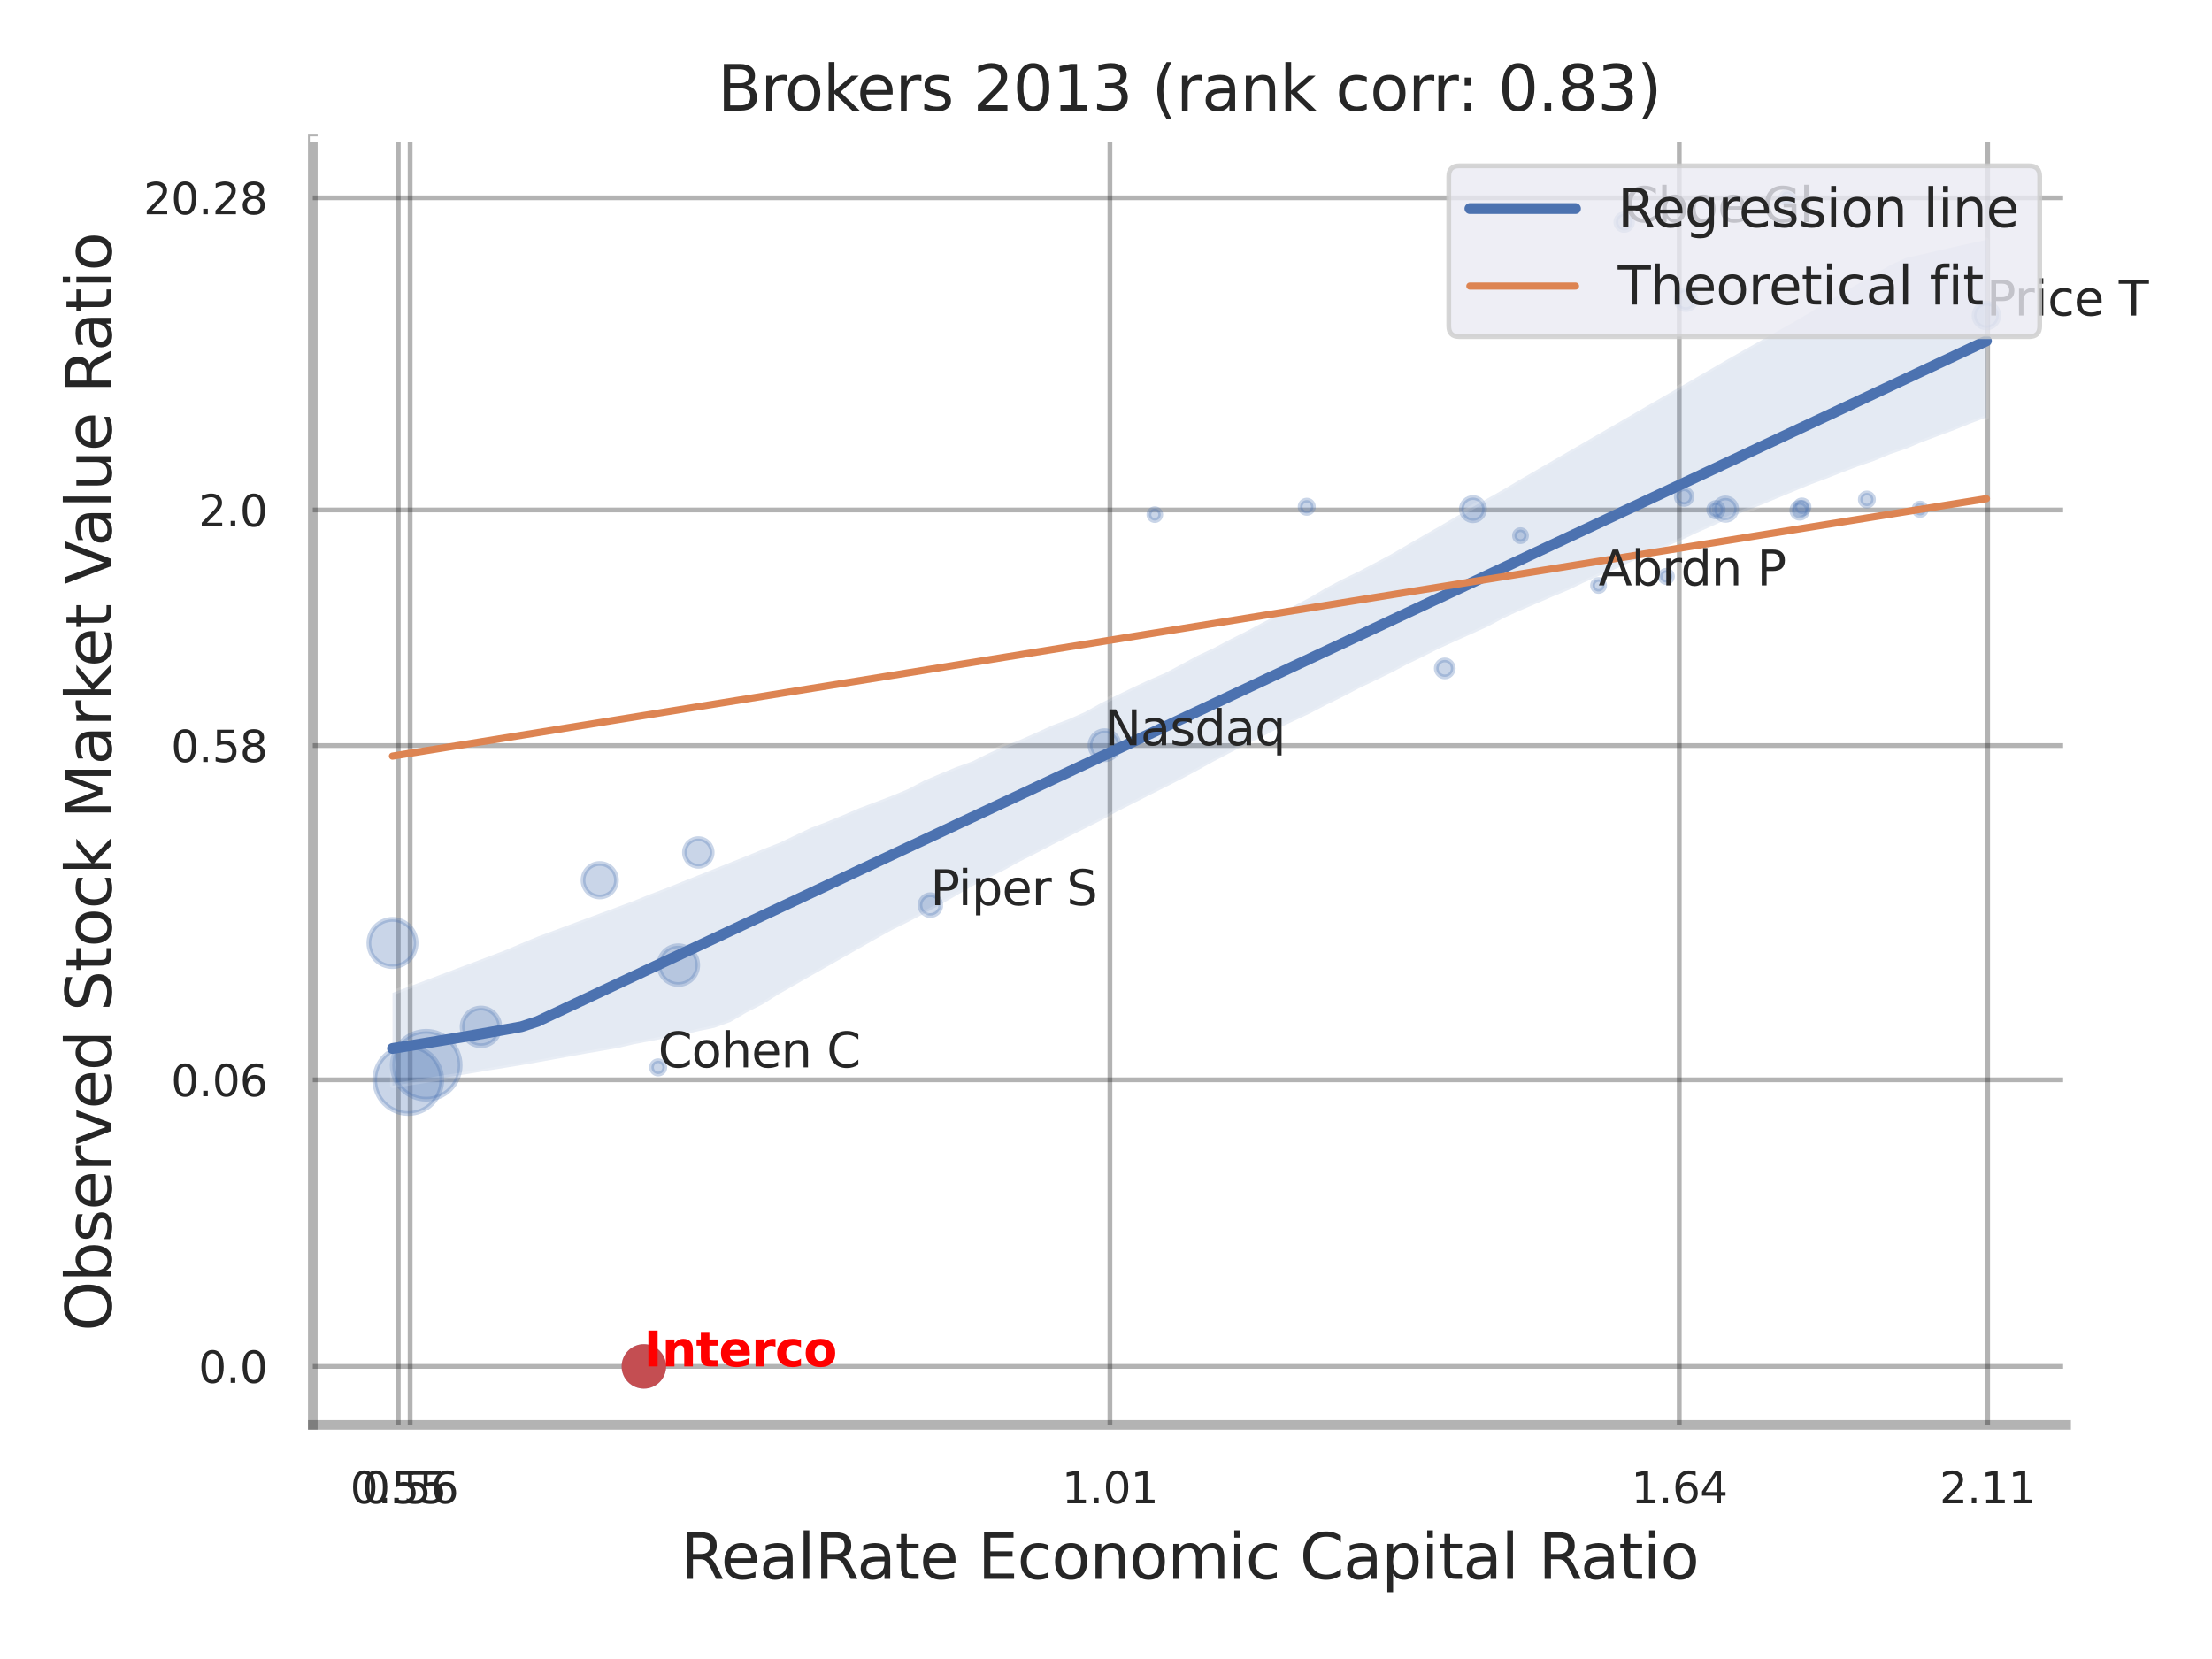 <?xml version="1.0" encoding="utf-8" standalone="no"?>
<!DOCTYPE svg PUBLIC "-//W3C//DTD SVG 1.1//EN"
  "http://www.w3.org/Graphics/SVG/1.1/DTD/svg11.dtd">
<svg xmlns:xlink="http://www.w3.org/1999/xlink" width="460.8pt" height="345.6pt" viewBox="0 0 460.8 345.6" xmlns="http://www.w3.org/2000/svg" version="1.1">
 <defs>
  <style type="text/css">*{stroke-linejoin: round; stroke-linecap: butt}</style>
 </defs>
 <g id="figure_1">
  <g id="patch_1">
   <path d="M 0 345.6 
L 460.8 345.6 
L 460.8 0 
L 0 0 
z
" style="fill: #ffffff"/>
  </g>
  <g id="axes_1">
   <g id="patch_2">
    <path d="M 65.16 296.82 
L 430.413 296.82 
L 430.413 29.04 
L 65.16 29.04 
z
" style="fill: #ffffff"/>
   </g>
   <g id="matplotlib.axis_1">
    <g id="xtick_1">
     <g id="line2d_1">
      <path d="M 82.966 296.82 
L 82.966 29.04 
" clip-path="url(#p752452b9ce)" style="fill: none; stroke: #000000; stroke-opacity: 0.3; stroke-linecap: round"/>
     </g>
     <g id="text_1">
      <!-- 0.55 -->
      <g style="fill: #262626" transform="translate(72.946 313.159) scale(0.09 -0.09)">
       <defs>
        <path id="DejaVuSans-30" d="M 2034 4250 
Q 1547 4250 1301 3770 
Q 1056 3291 1056 2328 
Q 1056 1369 1301 889 
Q 1547 409 2034 409 
Q 2525 409 2770 889 
Q 3016 1369 3016 2328 
Q 3016 3291 2770 3770 
Q 2525 4250 2034 4250 
z
M 2034 4750 
Q 2819 4750 3233 4129 
Q 3647 3509 3647 2328 
Q 3647 1150 3233 529 
Q 2819 -91 2034 -91 
Q 1250 -91 836 529 
Q 422 1150 422 2328 
Q 422 3509 836 4129 
Q 1250 4750 2034 4750 
z
" transform="scale(0.016)"/>
        <path id="DejaVuSans-2e" d="M 684 794 
L 1344 794 
L 1344 0 
L 684 0 
L 684 794 
z
" transform="scale(0.016)"/>
        <path id="DejaVuSans-35" d="M 691 4666 
L 3169 4666 
L 3169 4134 
L 1269 4134 
L 1269 2991 
Q 1406 3038 1543 3061 
Q 1681 3084 1819 3084 
Q 2600 3084 3056 2656 
Q 3513 2228 3513 1497 
Q 3513 744 3044 326 
Q 2575 -91 1722 -91 
Q 1428 -91 1123 -41 
Q 819 9 494 109 
L 494 744 
Q 775 591 1075 516 
Q 1375 441 1709 441 
Q 2250 441 2565 725 
Q 2881 1009 2881 1497 
Q 2881 1984 2565 2268 
Q 2250 2553 1709 2553 
Q 1456 2553 1204 2497 
Q 953 2441 691 2322 
L 691 4666 
z
" transform="scale(0.016)"/>
       </defs>
       <use xlink:href="#DejaVuSans-30"/>
       <use xlink:href="#DejaVuSans-2e" x="63.623"/>
       <use xlink:href="#DejaVuSans-35" x="95.41"/>
       <use xlink:href="#DejaVuSans-35" x="159.033"/>
      </g>
     </g>
    </g>
    <g id="xtick_2">
     <g id="line2d_2">
      <path d="M 85.437 296.82 
L 85.437 29.04 
" clip-path="url(#p752452b9ce)" style="fill: none; stroke: #000000; stroke-opacity: 0.3; stroke-linecap: round"/>
     </g>
     <g id="text_2">
      <!-- 0.56 -->
      <g style="fill: #262626" transform="translate(75.417 313.159) scale(0.09 -0.09)">
       <defs>
        <path id="DejaVuSans-36" d="M 2113 2584 
Q 1688 2584 1439 2293 
Q 1191 2003 1191 1497 
Q 1191 994 1439 701 
Q 1688 409 2113 409 
Q 2538 409 2786 701 
Q 3034 994 3034 1497 
Q 3034 2003 2786 2293 
Q 2538 2584 2113 2584 
z
M 3366 4563 
L 3366 3988 
Q 3128 4100 2886 4159 
Q 2644 4219 2406 4219 
Q 1781 4219 1451 3797 
Q 1122 3375 1075 2522 
Q 1259 2794 1537 2939 
Q 1816 3084 2150 3084 
Q 2853 3084 3261 2657 
Q 3669 2231 3669 1497 
Q 3669 778 3244 343 
Q 2819 -91 2113 -91 
Q 1303 -91 875 529 
Q 447 1150 447 2328 
Q 447 3434 972 4092 
Q 1497 4750 2381 4750 
Q 2619 4750 2861 4703 
Q 3103 4656 3366 4563 
z
" transform="scale(0.016)"/>
       </defs>
       <use xlink:href="#DejaVuSans-30"/>
       <use xlink:href="#DejaVuSans-2e" x="63.623"/>
       <use xlink:href="#DejaVuSans-35" x="95.41"/>
       <use xlink:href="#DejaVuSans-36" x="159.033"/>
      </g>
     </g>
    </g>
    <g id="xtick_3">
     <g id="line2d_3">
      <path d="M 231.217 296.82 
L 231.217 29.04 
" clip-path="url(#p752452b9ce)" style="fill: none; stroke: #000000; stroke-opacity: 0.3; stroke-linecap: round"/>
     </g>
     <g id="text_3">
      <!-- 1.01 -->
      <g style="fill: #262626" transform="translate(221.197 313.159) scale(0.09 -0.09)">
       <defs>
        <path id="DejaVuSans-31" d="M 794 531 
L 1825 531 
L 1825 4091 
L 703 3866 
L 703 4441 
L 1819 4666 
L 2450 4666 
L 2450 531 
L 3481 531 
L 3481 0 
L 794 0 
L 794 531 
z
" transform="scale(0.016)"/>
       </defs>
       <use xlink:href="#DejaVuSans-31"/>
       <use xlink:href="#DejaVuSans-2e" x="63.623"/>
       <use xlink:href="#DejaVuSans-30" x="95.41"/>
       <use xlink:href="#DejaVuSans-31" x="159.033"/>
      </g>
     </g>
    </g>
    <g id="xtick_4">
     <g id="line2d_4">
      <path d="M 349.818 296.82 
L 349.818 29.04 
" clip-path="url(#p752452b9ce)" style="fill: none; stroke: #000000; stroke-opacity: 0.3; stroke-linecap: round"/>
     </g>
     <g id="text_4">
      <!-- 1.64 -->
      <g style="fill: #262626" transform="translate(339.798 313.159) scale(0.09 -0.09)">
       <defs>
        <path id="DejaVuSans-34" d="M 2419 4116 
L 825 1625 
L 2419 1625 
L 2419 4116 
z
M 2253 4666 
L 3047 4666 
L 3047 1625 
L 3713 1625 
L 3713 1100 
L 3047 1100 
L 3047 0 
L 2419 0 
L 2419 1100 
L 313 1100 
L 313 1709 
L 2253 4666 
z
" transform="scale(0.016)"/>
       </defs>
       <use xlink:href="#DejaVuSans-31"/>
       <use xlink:href="#DejaVuSans-2e" x="63.623"/>
       <use xlink:href="#DejaVuSans-36" x="95.41"/>
       <use xlink:href="#DejaVuSans-34" x="159.033"/>
      </g>
     </g>
    </g>
    <g id="xtick_5">
     <g id="line2d_5">
      <path d="M 414.06 296.82 
L 414.06 29.04 
" clip-path="url(#p752452b9ce)" style="fill: none; stroke: #000000; stroke-opacity: 0.3; stroke-linecap: round"/>
     </g>
     <g id="text_5">
      <!-- 2.11 -->
      <g style="fill: #262626" transform="translate(404.04 313.159) scale(0.09 -0.09)">
       <defs>
        <path id="DejaVuSans-32" d="M 1228 531 
L 3431 531 
L 3431 0 
L 469 0 
L 469 531 
Q 828 903 1448 1529 
Q 2069 2156 2228 2338 
Q 2531 2678 2651 2914 
Q 2772 3150 2772 3378 
Q 2772 3750 2511 3984 
Q 2250 4219 1831 4219 
Q 1534 4219 1204 4116 
Q 875 4013 500 3803 
L 500 4441 
Q 881 4594 1212 4672 
Q 1544 4750 1819 4750 
Q 2544 4750 2975 4387 
Q 3406 4025 3406 3419 
Q 3406 3131 3298 2873 
Q 3191 2616 2906 2266 
Q 2828 2175 2409 1742 
Q 1991 1309 1228 531 
z
" transform="scale(0.016)"/>
       </defs>
       <use xlink:href="#DejaVuSans-32"/>
       <use xlink:href="#DejaVuSans-2e" x="63.623"/>
       <use xlink:href="#DejaVuSans-31" x="95.41"/>
       <use xlink:href="#DejaVuSans-31" x="159.033"/>
      </g>
     </g>
    </g>
    <g id="xtick_6"/>
    <g id="xtick_7"/>
    <g id="xtick_8"/>
    <g id="text_6">
     <!-- RealRate Economic Capital Ratio -->
     <g style="fill: #262626" transform="translate(141.733 328.908) scale(0.13 -0.13)">
      <defs>
       <path id="DejaVuSans-52" d="M 2841 2188 
Q 3044 2119 3236 1894 
Q 3428 1669 3622 1275 
L 4263 0 
L 3584 0 
L 2988 1197 
Q 2756 1666 2539 1819 
Q 2322 1972 1947 1972 
L 1259 1972 
L 1259 0 
L 628 0 
L 628 4666 
L 2053 4666 
Q 2853 4666 3247 4331 
Q 3641 3997 3641 3322 
Q 3641 2881 3436 2590 
Q 3231 2300 2841 2188 
z
M 1259 4147 
L 1259 2491 
L 2053 2491 
Q 2509 2491 2742 2702 
Q 2975 2913 2975 3322 
Q 2975 3731 2742 3939 
Q 2509 4147 2053 4147 
L 1259 4147 
z
" transform="scale(0.016)"/>
       <path id="DejaVuSans-65" d="M 3597 1894 
L 3597 1613 
L 953 1613 
Q 991 1019 1311 708 
Q 1631 397 2203 397 
Q 2534 397 2845 478 
Q 3156 559 3463 722 
L 3463 178 
Q 3153 47 2828 -22 
Q 2503 -91 2169 -91 
Q 1331 -91 842 396 
Q 353 884 353 1716 
Q 353 2575 817 3079 
Q 1281 3584 2069 3584 
Q 2775 3584 3186 3129 
Q 3597 2675 3597 1894 
z
M 3022 2063 
Q 3016 2534 2758 2815 
Q 2500 3097 2075 3097 
Q 1594 3097 1305 2825 
Q 1016 2553 972 2059 
L 3022 2063 
z
" transform="scale(0.016)"/>
       <path id="DejaVuSans-61" d="M 2194 1759 
Q 1497 1759 1228 1600 
Q 959 1441 959 1056 
Q 959 750 1161 570 
Q 1363 391 1709 391 
Q 2188 391 2477 730 
Q 2766 1069 2766 1631 
L 2766 1759 
L 2194 1759 
z
M 3341 1997 
L 3341 0 
L 2766 0 
L 2766 531 
Q 2569 213 2275 61 
Q 1981 -91 1556 -91 
Q 1019 -91 701 211 
Q 384 513 384 1019 
Q 384 1609 779 1909 
Q 1175 2209 1959 2209 
L 2766 2209 
L 2766 2266 
Q 2766 2663 2505 2880 
Q 2244 3097 1772 3097 
Q 1472 3097 1187 3025 
Q 903 2953 641 2809 
L 641 3341 
Q 956 3463 1253 3523 
Q 1550 3584 1831 3584 
Q 2591 3584 2966 3190 
Q 3341 2797 3341 1997 
z
" transform="scale(0.016)"/>
       <path id="DejaVuSans-6c" d="M 603 4863 
L 1178 4863 
L 1178 0 
L 603 0 
L 603 4863 
z
" transform="scale(0.016)"/>
       <path id="DejaVuSans-74" d="M 1172 4494 
L 1172 3500 
L 2356 3500 
L 2356 3053 
L 1172 3053 
L 1172 1153 
Q 1172 725 1289 603 
Q 1406 481 1766 481 
L 2356 481 
L 2356 0 
L 1766 0 
Q 1100 0 847 248 
Q 594 497 594 1153 
L 594 3053 
L 172 3053 
L 172 3500 
L 594 3500 
L 594 4494 
L 1172 4494 
z
" transform="scale(0.016)"/>
       <path id="DejaVuSans-20" transform="scale(0.016)"/>
       <path id="DejaVuSans-45" d="M 628 4666 
L 3578 4666 
L 3578 4134 
L 1259 4134 
L 1259 2753 
L 3481 2753 
L 3481 2222 
L 1259 2222 
L 1259 531 
L 3634 531 
L 3634 0 
L 628 0 
L 628 4666 
z
" transform="scale(0.016)"/>
       <path id="DejaVuSans-63" d="M 3122 3366 
L 3122 2828 
Q 2878 2963 2633 3030 
Q 2388 3097 2138 3097 
Q 1578 3097 1268 2742 
Q 959 2388 959 1747 
Q 959 1106 1268 751 
Q 1578 397 2138 397 
Q 2388 397 2633 464 
Q 2878 531 3122 666 
L 3122 134 
Q 2881 22 2623 -34 
Q 2366 -91 2075 -91 
Q 1284 -91 818 406 
Q 353 903 353 1747 
Q 353 2603 823 3093 
Q 1294 3584 2113 3584 
Q 2378 3584 2631 3529 
Q 2884 3475 3122 3366 
z
" transform="scale(0.016)"/>
       <path id="DejaVuSans-6f" d="M 1959 3097 
Q 1497 3097 1228 2736 
Q 959 2375 959 1747 
Q 959 1119 1226 758 
Q 1494 397 1959 397 
Q 2419 397 2687 759 
Q 2956 1122 2956 1747 
Q 2956 2369 2687 2733 
Q 2419 3097 1959 3097 
z
M 1959 3584 
Q 2709 3584 3137 3096 
Q 3566 2609 3566 1747 
Q 3566 888 3137 398 
Q 2709 -91 1959 -91 
Q 1206 -91 779 398 
Q 353 888 353 1747 
Q 353 2609 779 3096 
Q 1206 3584 1959 3584 
z
" transform="scale(0.016)"/>
       <path id="DejaVuSans-6e" d="M 3513 2113 
L 3513 0 
L 2938 0 
L 2938 2094 
Q 2938 2591 2744 2837 
Q 2550 3084 2163 3084 
Q 1697 3084 1428 2787 
Q 1159 2491 1159 1978 
L 1159 0 
L 581 0 
L 581 3500 
L 1159 3500 
L 1159 2956 
Q 1366 3272 1645 3428 
Q 1925 3584 2291 3584 
Q 2894 3584 3203 3211 
Q 3513 2838 3513 2113 
z
" transform="scale(0.016)"/>
       <path id="DejaVuSans-6d" d="M 3328 2828 
Q 3544 3216 3844 3400 
Q 4144 3584 4550 3584 
Q 5097 3584 5394 3201 
Q 5691 2819 5691 2113 
L 5691 0 
L 5113 0 
L 5113 2094 
Q 5113 2597 4934 2840 
Q 4756 3084 4391 3084 
Q 3944 3084 3684 2787 
Q 3425 2491 3425 1978 
L 3425 0 
L 2847 0 
L 2847 2094 
Q 2847 2600 2669 2842 
Q 2491 3084 2119 3084 
Q 1678 3084 1418 2786 
Q 1159 2488 1159 1978 
L 1159 0 
L 581 0 
L 581 3500 
L 1159 3500 
L 1159 2956 
Q 1356 3278 1631 3431 
Q 1906 3584 2284 3584 
Q 2666 3584 2933 3390 
Q 3200 3197 3328 2828 
z
" transform="scale(0.016)"/>
       <path id="DejaVuSans-69" d="M 603 3500 
L 1178 3500 
L 1178 0 
L 603 0 
L 603 3500 
z
M 603 4863 
L 1178 4863 
L 1178 4134 
L 603 4134 
L 603 4863 
z
" transform="scale(0.016)"/>
       <path id="DejaVuSans-43" d="M 4122 4306 
L 4122 3641 
Q 3803 3938 3442 4084 
Q 3081 4231 2675 4231 
Q 1875 4231 1450 3742 
Q 1025 3253 1025 2328 
Q 1025 1406 1450 917 
Q 1875 428 2675 428 
Q 3081 428 3442 575 
Q 3803 722 4122 1019 
L 4122 359 
Q 3791 134 3420 21 
Q 3050 -91 2638 -91 
Q 1578 -91 968 557 
Q 359 1206 359 2328 
Q 359 3453 968 4101 
Q 1578 4750 2638 4750 
Q 3056 4750 3426 4639 
Q 3797 4528 4122 4306 
z
" transform="scale(0.016)"/>
       <path id="DejaVuSans-70" d="M 1159 525 
L 1159 -1331 
L 581 -1331 
L 581 3500 
L 1159 3500 
L 1159 2969 
Q 1341 3281 1617 3432 
Q 1894 3584 2278 3584 
Q 2916 3584 3314 3078 
Q 3713 2572 3713 1747 
Q 3713 922 3314 415 
Q 2916 -91 2278 -91 
Q 1894 -91 1617 61 
Q 1341 213 1159 525 
z
M 3116 1747 
Q 3116 2381 2855 2742 
Q 2594 3103 2138 3103 
Q 1681 3103 1420 2742 
Q 1159 2381 1159 1747 
Q 1159 1113 1420 752 
Q 1681 391 2138 391 
Q 2594 391 2855 752 
Q 3116 1113 3116 1747 
z
" transform="scale(0.016)"/>
      </defs>
      <use xlink:href="#DejaVuSans-52"/>
      <use xlink:href="#DejaVuSans-65" x="64.982"/>
      <use xlink:href="#DejaVuSans-61" x="126.506"/>
      <use xlink:href="#DejaVuSans-6c" x="187.785"/>
      <use xlink:href="#DejaVuSans-52" x="215.568"/>
      <use xlink:href="#DejaVuSans-61" x="282.801"/>
      <use xlink:href="#DejaVuSans-74" x="344.08"/>
      <use xlink:href="#DejaVuSans-65" x="383.289"/>
      <use xlink:href="#DejaVuSans-20" x="444.812"/>
      <use xlink:href="#DejaVuSans-45" x="476.6"/>
      <use xlink:href="#DejaVuSans-63" x="539.783"/>
      <use xlink:href="#DejaVuSans-6f" x="594.764"/>
      <use xlink:href="#DejaVuSans-6e" x="655.945"/>
      <use xlink:href="#DejaVuSans-6f" x="719.324"/>
      <use xlink:href="#DejaVuSans-6d" x="780.506"/>
      <use xlink:href="#DejaVuSans-69" x="877.918"/>
      <use xlink:href="#DejaVuSans-63" x="905.701"/>
      <use xlink:href="#DejaVuSans-20" x="960.682"/>
      <use xlink:href="#DejaVuSans-43" x="992.469"/>
      <use xlink:href="#DejaVuSans-61" x="1062.293"/>
      <use xlink:href="#DejaVuSans-70" x="1123.572"/>
      <use xlink:href="#DejaVuSans-69" x="1187.049"/>
      <use xlink:href="#DejaVuSans-74" x="1214.832"/>
      <use xlink:href="#DejaVuSans-61" x="1254.041"/>
      <use xlink:href="#DejaVuSans-6c" x="1315.32"/>
      <use xlink:href="#DejaVuSans-20" x="1343.104"/>
      <use xlink:href="#DejaVuSans-52" x="1374.891"/>
      <use xlink:href="#DejaVuSans-61" x="1442.123"/>
      <use xlink:href="#DejaVuSans-74" x="1503.402"/>
      <use xlink:href="#DejaVuSans-69" x="1542.611"/>
      <use xlink:href="#DejaVuSans-6f" x="1570.395"/>
     </g>
    </g>
   </g>
   <g id="matplotlib.axis_2">
    <g id="ytick_1">
     <g id="line2d_6">
      <path d="M 65.16 284.646 
L 430.413 284.646 
" clip-path="url(#p752452b9ce)" style="fill: none; stroke: #000000; stroke-opacity: 0.3; stroke-linecap: round"/>
     </g>
     <g id="text_7">
      <!-- 0.0 -->
      <g style="fill: #262626" transform="translate(41.347 288.066) scale(0.09 -0.09)">
       <use xlink:href="#DejaVuSans-30"/>
       <use xlink:href="#DejaVuSans-2e" x="63.623"/>
       <use xlink:href="#DejaVuSans-30" x="95.41"/>
      </g>
     </g>
    </g>
    <g id="ytick_2">
     <g id="line2d_7">
      <path d="M 65.16 224.952 
L 430.413 224.952 
" clip-path="url(#p752452b9ce)" style="fill: none; stroke: #000000; stroke-opacity: 0.3; stroke-linecap: round"/>
     </g>
     <g id="text_8">
      <!-- 0.06 -->
      <g style="fill: #262626" transform="translate(35.621 228.371) scale(0.09 -0.09)">
       <use xlink:href="#DejaVuSans-30"/>
       <use xlink:href="#DejaVuSans-2e" x="63.623"/>
       <use xlink:href="#DejaVuSans-30" x="95.41"/>
       <use xlink:href="#DejaVuSans-36" x="159.033"/>
      </g>
     </g>
    </g>
    <g id="ytick_3">
     <g id="line2d_8">
      <path d="M 65.16 155.318 
L 430.413 155.318 
" clip-path="url(#p752452b9ce)" style="fill: none; stroke: #000000; stroke-opacity: 0.3; stroke-linecap: round"/>
     </g>
     <g id="text_9">
      <!-- 0.58 -->
      <g style="fill: #262626" transform="translate(35.621 158.737) scale(0.09 -0.09)">
       <defs>
        <path id="DejaVuSans-38" d="M 2034 2216 
Q 1584 2216 1326 1975 
Q 1069 1734 1069 1313 
Q 1069 891 1326 650 
Q 1584 409 2034 409 
Q 2484 409 2743 651 
Q 3003 894 3003 1313 
Q 3003 1734 2745 1975 
Q 2488 2216 2034 2216 
z
M 1403 2484 
Q 997 2584 770 2862 
Q 544 3141 544 3541 
Q 544 4100 942 4425 
Q 1341 4750 2034 4750 
Q 2731 4750 3128 4425 
Q 3525 4100 3525 3541 
Q 3525 3141 3298 2862 
Q 3072 2584 2669 2484 
Q 3125 2378 3379 2068 
Q 3634 1759 3634 1313 
Q 3634 634 3220 271 
Q 2806 -91 2034 -91 
Q 1263 -91 848 271 
Q 434 634 434 1313 
Q 434 1759 690 2068 
Q 947 2378 1403 2484 
z
M 1172 3481 
Q 1172 3119 1398 2916 
Q 1625 2713 2034 2713 
Q 2441 2713 2670 2916 
Q 2900 3119 2900 3481 
Q 2900 3844 2670 4047 
Q 2441 4250 2034 4250 
Q 1625 4250 1398 4047 
Q 1172 3844 1172 3481 
z
" transform="scale(0.016)"/>
       </defs>
       <use xlink:href="#DejaVuSans-30"/>
       <use xlink:href="#DejaVuSans-2e" x="63.623"/>
       <use xlink:href="#DejaVuSans-35" x="95.41"/>
       <use xlink:href="#DejaVuSans-38" x="159.033"/>
      </g>
     </g>
    </g>
    <g id="ytick_4">
     <g id="line2d_9">
      <path d="M 65.16 106.236 
L 430.413 106.236 
" clip-path="url(#p752452b9ce)" style="fill: none; stroke: #000000; stroke-opacity: 0.3; stroke-linecap: round"/>
     </g>
     <g id="text_10">
      <!-- 2.0 -->
      <g style="fill: #262626" transform="translate(41.347 109.656) scale(0.09 -0.09)">
       <use xlink:href="#DejaVuSans-32"/>
       <use xlink:href="#DejaVuSans-2e" x="63.623"/>
       <use xlink:href="#DejaVuSans-30" x="95.41"/>
      </g>
     </g>
    </g>
    <g id="ytick_5">
     <g id="line2d_10">
      <path d="M 65.16 41.21 
L 430.413 41.21 
" clip-path="url(#p752452b9ce)" style="fill: none; stroke: #000000; stroke-opacity: 0.3; stroke-linecap: round"/>
     </g>
     <g id="text_11">
      <!-- 20.28 -->
      <g style="fill: #262626" transform="translate(29.895 44.63) scale(0.09 -0.09)">
       <use xlink:href="#DejaVuSans-32"/>
       <use xlink:href="#DejaVuSans-30" x="63.623"/>
       <use xlink:href="#DejaVuSans-2e" x="127.246"/>
       <use xlink:href="#DejaVuSans-32" x="159.033"/>
       <use xlink:href="#DejaVuSans-38" x="222.656"/>
      </g>
     </g>
    </g>
    <g id="ytick_6"/>
    <g id="ytick_7"/>
    <g id="ytick_8"/>
    <g id="ytick_9"/>
    <g id="text_12">
     <!-- Observed Stock Market Value Ratio -->
     <g style="fill: #262626" transform="translate(23.191 277.332) rotate(-90) scale(0.13 -0.13)">
      <defs>
       <path id="DejaVuSans-4f" d="M 2522 4238 
Q 1834 4238 1429 3725 
Q 1025 3213 1025 2328 
Q 1025 1447 1429 934 
Q 1834 422 2522 422 
Q 3209 422 3611 934 
Q 4013 1447 4013 2328 
Q 4013 3213 3611 3725 
Q 3209 4238 2522 4238 
z
M 2522 4750 
Q 3503 4750 4090 4092 
Q 4678 3434 4678 2328 
Q 4678 1225 4090 567 
Q 3503 -91 2522 -91 
Q 1538 -91 948 565 
Q 359 1222 359 2328 
Q 359 3434 948 4092 
Q 1538 4750 2522 4750 
z
" transform="scale(0.016)"/>
       <path id="DejaVuSans-62" d="M 3116 1747 
Q 3116 2381 2855 2742 
Q 2594 3103 2138 3103 
Q 1681 3103 1420 2742 
Q 1159 2381 1159 1747 
Q 1159 1113 1420 752 
Q 1681 391 2138 391 
Q 2594 391 2855 752 
Q 3116 1113 3116 1747 
z
M 1159 2969 
Q 1341 3281 1617 3432 
Q 1894 3584 2278 3584 
Q 2916 3584 3314 3078 
Q 3713 2572 3713 1747 
Q 3713 922 3314 415 
Q 2916 -91 2278 -91 
Q 1894 -91 1617 61 
Q 1341 213 1159 525 
L 1159 0 
L 581 0 
L 581 4863 
L 1159 4863 
L 1159 2969 
z
" transform="scale(0.016)"/>
       <path id="DejaVuSans-73" d="M 2834 3397 
L 2834 2853 
Q 2591 2978 2328 3040 
Q 2066 3103 1784 3103 
Q 1356 3103 1142 2972 
Q 928 2841 928 2578 
Q 928 2378 1081 2264 
Q 1234 2150 1697 2047 
L 1894 2003 
Q 2506 1872 2764 1633 
Q 3022 1394 3022 966 
Q 3022 478 2636 193 
Q 2250 -91 1575 -91 
Q 1294 -91 989 -36 
Q 684 19 347 128 
L 347 722 
Q 666 556 975 473 
Q 1284 391 1588 391 
Q 1994 391 2212 530 
Q 2431 669 2431 922 
Q 2431 1156 2273 1281 
Q 2116 1406 1581 1522 
L 1381 1569 
Q 847 1681 609 1914 
Q 372 2147 372 2553 
Q 372 3047 722 3315 
Q 1072 3584 1716 3584 
Q 2034 3584 2315 3537 
Q 2597 3491 2834 3397 
z
" transform="scale(0.016)"/>
       <path id="DejaVuSans-72" d="M 2631 2963 
Q 2534 3019 2420 3045 
Q 2306 3072 2169 3072 
Q 1681 3072 1420 2755 
Q 1159 2438 1159 1844 
L 1159 0 
L 581 0 
L 581 3500 
L 1159 3500 
L 1159 2956 
Q 1341 3275 1631 3429 
Q 1922 3584 2338 3584 
Q 2397 3584 2469 3576 
Q 2541 3569 2628 3553 
L 2631 2963 
z
" transform="scale(0.016)"/>
       <path id="DejaVuSans-76" d="M 191 3500 
L 800 3500 
L 1894 563 
L 2988 3500 
L 3597 3500 
L 2284 0 
L 1503 0 
L 191 3500 
z
" transform="scale(0.016)"/>
       <path id="DejaVuSans-64" d="M 2906 2969 
L 2906 4863 
L 3481 4863 
L 3481 0 
L 2906 0 
L 2906 525 
Q 2725 213 2448 61 
Q 2172 -91 1784 -91 
Q 1150 -91 751 415 
Q 353 922 353 1747 
Q 353 2572 751 3078 
Q 1150 3584 1784 3584 
Q 2172 3584 2448 3432 
Q 2725 3281 2906 2969 
z
M 947 1747 
Q 947 1113 1208 752 
Q 1469 391 1925 391 
Q 2381 391 2643 752 
Q 2906 1113 2906 1747 
Q 2906 2381 2643 2742 
Q 2381 3103 1925 3103 
Q 1469 3103 1208 2742 
Q 947 2381 947 1747 
z
" transform="scale(0.016)"/>
       <path id="DejaVuSans-53" d="M 3425 4513 
L 3425 3897 
Q 3066 4069 2747 4153 
Q 2428 4238 2131 4238 
Q 1616 4238 1336 4038 
Q 1056 3838 1056 3469 
Q 1056 3159 1242 3001 
Q 1428 2844 1947 2747 
L 2328 2669 
Q 3034 2534 3370 2195 
Q 3706 1856 3706 1288 
Q 3706 609 3251 259 
Q 2797 -91 1919 -91 
Q 1588 -91 1214 -16 
Q 841 59 441 206 
L 441 856 
Q 825 641 1194 531 
Q 1563 422 1919 422 
Q 2459 422 2753 634 
Q 3047 847 3047 1241 
Q 3047 1584 2836 1778 
Q 2625 1972 2144 2069 
L 1759 2144 
Q 1053 2284 737 2584 
Q 422 2884 422 3419 
Q 422 4038 858 4394 
Q 1294 4750 2059 4750 
Q 2388 4750 2728 4690 
Q 3069 4631 3425 4513 
z
" transform="scale(0.016)"/>
       <path id="DejaVuSans-6b" d="M 581 4863 
L 1159 4863 
L 1159 1991 
L 2875 3500 
L 3609 3500 
L 1753 1863 
L 3688 0 
L 2938 0 
L 1159 1709 
L 1159 0 
L 581 0 
L 581 4863 
z
" transform="scale(0.016)"/>
       <path id="DejaVuSans-4d" d="M 628 4666 
L 1569 4666 
L 2759 1491 
L 3956 4666 
L 4897 4666 
L 4897 0 
L 4281 0 
L 4281 4097 
L 3078 897 
L 2444 897 
L 1241 4097 
L 1241 0 
L 628 0 
L 628 4666 
z
" transform="scale(0.016)"/>
       <path id="DejaVuSans-56" d="M 1831 0 
L 50 4666 
L 709 4666 
L 2188 738 
L 3669 4666 
L 4325 4666 
L 2547 0 
L 1831 0 
z
" transform="scale(0.016)"/>
       <path id="DejaVuSans-75" d="M 544 1381 
L 544 3500 
L 1119 3500 
L 1119 1403 
Q 1119 906 1312 657 
Q 1506 409 1894 409 
Q 2359 409 2629 706 
Q 2900 1003 2900 1516 
L 2900 3500 
L 3475 3500 
L 3475 0 
L 2900 0 
L 2900 538 
Q 2691 219 2414 64 
Q 2138 -91 1772 -91 
Q 1169 -91 856 284 
Q 544 659 544 1381 
z
M 1991 3584 
L 1991 3584 
z
" transform="scale(0.016)"/>
      </defs>
      <use xlink:href="#DejaVuSans-4f"/>
      <use xlink:href="#DejaVuSans-62" x="78.711"/>
      <use xlink:href="#DejaVuSans-73" x="142.188"/>
      <use xlink:href="#DejaVuSans-65" x="194.287"/>
      <use xlink:href="#DejaVuSans-72" x="255.811"/>
      <use xlink:href="#DejaVuSans-76" x="296.924"/>
      <use xlink:href="#DejaVuSans-65" x="356.104"/>
      <use xlink:href="#DejaVuSans-64" x="417.627"/>
      <use xlink:href="#DejaVuSans-20" x="481.104"/>
      <use xlink:href="#DejaVuSans-53" x="512.891"/>
      <use xlink:href="#DejaVuSans-74" x="576.367"/>
      <use xlink:href="#DejaVuSans-6f" x="615.576"/>
      <use xlink:href="#DejaVuSans-63" x="676.758"/>
      <use xlink:href="#DejaVuSans-6b" x="731.738"/>
      <use xlink:href="#DejaVuSans-20" x="789.648"/>
      <use xlink:href="#DejaVuSans-4d" x="821.436"/>
      <use xlink:href="#DejaVuSans-61" x="907.715"/>
      <use xlink:href="#DejaVuSans-72" x="968.994"/>
      <use xlink:href="#DejaVuSans-6b" x="1010.107"/>
      <use xlink:href="#DejaVuSans-65" x="1064.393"/>
      <use xlink:href="#DejaVuSans-74" x="1125.916"/>
      <use xlink:href="#DejaVuSans-20" x="1165.125"/>
      <use xlink:href="#DejaVuSans-56" x="1196.912"/>
      <use xlink:href="#DejaVuSans-61" x="1257.57"/>
      <use xlink:href="#DejaVuSans-6c" x="1318.85"/>
      <use xlink:href="#DejaVuSans-75" x="1346.633"/>
      <use xlink:href="#DejaVuSans-65" x="1410.012"/>
      <use xlink:href="#DejaVuSans-20" x="1471.535"/>
      <use xlink:href="#DejaVuSans-52" x="1503.322"/>
      <use xlink:href="#DejaVuSans-61" x="1570.555"/>
      <use xlink:href="#DejaVuSans-74" x="1631.834"/>
      <use xlink:href="#DejaVuSans-69" x="1671.043"/>
      <use xlink:href="#DejaVuSans-6f" x="1698.826"/>
     </g>
    </g>
   </g>
   <g id="PathCollection_1">
    <path d="M 141.31 205.093 
C 142.381 205.093 143.407 204.667 144.164 203.91 
C 144.921 203.153 145.347 202.127 145.347 201.056 
C 145.347 199.985 144.921 198.959 144.164 198.202 
C 143.407 197.445 142.381 197.019 141.31 197.019 
C 140.239 197.019 139.212 197.445 138.455 198.202 
C 137.698 198.959 137.273 199.985 137.273 201.056 
C 137.273 202.127 137.698 203.153 138.455 203.91 
C 139.212 204.667 140.239 205.093 141.31 205.093 
z
" clip-path="url(#p752452b9ce)" style="fill: #4c72b0; fill-opacity: 0.3; stroke: #4c72b0; stroke-opacity: 0.3"/>
    <path d="M 81.762 201.362 
C 83.067 201.362 84.319 200.844 85.241 199.921 
C 86.164 198.999 86.682 197.747 86.682 196.442 
C 86.682 195.138 86.164 193.886 85.241 192.964 
C 84.319 192.041 83.067 191.523 81.762 191.523 
C 80.458 191.523 79.206 192.041 78.284 192.964 
C 77.361 193.886 76.843 195.138 76.843 196.442 
C 76.843 197.747 77.361 198.999 78.284 199.921 
C 79.206 200.844 80.458 201.362 81.762 201.362 
z
" clip-path="url(#p752452b9ce)" style="fill: #4c72b0; fill-opacity: 0.3; stroke: #4c72b0; stroke-opacity: 0.3"/>
    <path d="M 351.194 64.506 
C 351.751 64.506 352.285 64.284 352.679 63.89 
C 353.073 63.497 353.294 62.962 353.294 62.406 
C 353.294 61.849 353.073 61.314 352.679 60.921 
C 352.285 60.527 351.751 60.306 351.194 60.306 
C 350.637 60.306 350.103 60.527 349.709 60.921 
C 349.315 61.314 349.094 61.849 349.094 62.406 
C 349.094 62.962 349.315 63.497 349.709 63.89 
C 350.103 64.284 350.637 64.506 351.194 64.506 
z
" clip-path="url(#p752452b9ce)" style="fill: #4c72b0; fill-opacity: 0.3; stroke: #4c72b0; stroke-opacity: 0.3"/>
    <path d="M 124.938 186.852 
C 125.862 186.852 126.749 186.485 127.402 185.831 
C 128.056 185.178 128.423 184.291 128.423 183.367 
C 128.423 182.443 128.056 181.556 127.402 180.903 
C 126.749 180.249 125.862 179.882 124.938 179.882 
C 124.014 179.882 123.127 180.249 122.474 180.903 
C 121.82 181.556 121.453 182.443 121.453 183.367 
C 121.453 184.291 121.82 185.178 122.474 185.831 
C 123.127 186.485 124.014 186.852 124.938 186.852 
z
" clip-path="url(#p752452b9ce)" style="fill: #4c72b0; fill-opacity: 0.3; stroke: #4c72b0; stroke-opacity: 0.3"/>
    <path d="M 145.471 180.47 
C 146.235 180.47 146.969 180.167 147.509 179.626 
C 148.05 179.085 148.354 178.352 148.354 177.587 
C 148.354 176.823 148.05 176.089 147.509 175.549 
C 146.969 175.008 146.235 174.704 145.471 174.704 
C 144.706 174.704 143.973 175.008 143.432 175.549 
C 142.892 176.089 142.588 176.823 142.588 177.587 
C 142.588 178.352 142.892 179.085 143.432 179.626 
C 143.973 180.167 144.706 180.47 145.471 180.47 
z
" clip-path="url(#p752452b9ce)" style="fill: #4c72b0; fill-opacity: 0.3; stroke: #4c72b0; stroke-opacity: 0.3"/>
    <path d="M 372.347 42.547 
C 372.701 42.547 373.041 42.406 373.291 42.156 
C 373.541 41.905 373.682 41.566 373.682 41.212 
C 373.682 40.858 373.541 40.518 373.291 40.268 
C 373.041 40.018 372.701 39.877 372.347 39.877 
C 371.993 39.877 371.653 40.018 371.403 40.268 
C 371.153 40.518 371.012 40.858 371.012 41.212 
C 371.012 41.566 371.153 41.905 371.403 42.156 
C 371.653 42.406 371.993 42.547 372.347 42.547 
z
" clip-path="url(#p752452b9ce)" style="fill: #4c72b0; fill-opacity: 0.3; stroke: #4c72b0; stroke-opacity: 0.3"/>
    <path d="M 88.785 228.986 
C 90.66 228.986 92.459 228.241 93.785 226.915 
C 95.111 225.589 95.856 223.79 95.856 221.915 
C 95.856 220.039 95.111 218.241 93.785 216.915 
C 92.459 215.589 90.66 214.843 88.785 214.843 
C 86.909 214.843 85.111 215.589 83.785 216.915 
C 82.459 218.241 81.713 220.039 81.713 221.915 
C 81.713 223.79 82.459 225.589 83.785 226.915 
C 85.111 228.241 86.909 228.986 88.785 228.986 
z
" clip-path="url(#p752452b9ce)" style="fill: #4c72b0; fill-opacity: 0.3; stroke: #4c72b0; stroke-opacity: 0.3"/>
    <path d="M 85.041 231.963 
C 86.894 231.963 88.672 231.227 89.982 229.917 
C 91.293 228.606 92.029 226.829 92.029 224.976 
C 92.029 223.123 91.293 221.345 89.982 220.035 
C 88.672 218.724 86.894 217.988 85.041 217.988 
C 83.188 217.988 81.411 218.724 80.1 220.035 
C 78.79 221.345 78.054 223.123 78.054 224.976 
C 78.054 226.829 78.79 228.606 80.1 229.917 
C 81.411 231.227 83.188 231.963 85.041 231.963 
z
" clip-path="url(#p752452b9ce)" style="fill: #4c72b0; fill-opacity: 0.3; stroke: #4c72b0; stroke-opacity: 0.3"/>
    <path d="M 100.192 217.847 
C 101.234 217.847 102.232 217.433 102.969 216.697 
C 103.705 215.961 104.119 214.962 104.119 213.921 
C 104.119 212.88 103.705 211.881 102.969 211.145 
C 102.232 210.409 101.234 209.995 100.192 209.995 
C 99.151 209.995 98.153 210.409 97.416 211.145 
C 96.68 211.881 96.266 212.88 96.266 213.921 
C 96.266 214.962 96.68 215.961 97.416 216.697 
C 98.153 217.433 99.151 217.847 100.192 217.847 
z
" clip-path="url(#p752452b9ce)" style="fill: #4c72b0; fill-opacity: 0.3; stroke: #4c72b0; stroke-opacity: 0.3"/>
    <path d="M 300.971 141.011 
C 301.44 141.011 301.89 140.824 302.221 140.493 
C 302.552 140.162 302.738 139.712 302.738 139.243 
C 302.738 138.775 302.552 138.325 302.221 137.994 
C 301.89 137.663 301.44 137.476 300.971 137.476 
C 300.503 137.476 300.053 137.663 299.722 137.994 
C 299.391 138.325 299.204 138.775 299.204 139.243 
C 299.204 139.712 299.391 140.162 299.722 140.493 
C 300.053 140.824 300.503 141.011 300.971 141.011 
z
" clip-path="url(#p752452b9ce)" style="fill: #4c72b0; fill-opacity: 0.3; stroke: #4c72b0; stroke-opacity: 0.3"/>
    <path d="M 413.81 68.311 
C 414.494 68.311 415.15 68.04 415.634 67.556 
C 416.117 67.073 416.389 66.417 416.389 65.733 
C 416.389 65.049 416.117 64.393 415.634 63.909 
C 415.15 63.426 414.494 63.154 413.81 63.154 
C 413.126 63.154 412.471 63.426 411.987 63.909 
C 411.503 64.393 411.232 65.049 411.232 65.733 
C 411.232 66.417 411.503 67.073 411.987 67.556 
C 412.471 68.04 413.126 68.311 413.81 68.311 
z
" clip-path="url(#p752452b9ce)" style="fill: #4c72b0; fill-opacity: 0.3; stroke: #4c72b0; stroke-opacity: 0.3"/>
    <path d="M 230.1 158.267 
C 230.902 158.267 231.671 157.949 232.239 157.382 
C 232.806 156.814 233.124 156.045 233.124 155.243 
C 233.124 154.441 232.806 153.671 232.239 153.104 
C 231.671 152.537 230.902 152.218 230.1 152.218 
C 229.298 152.218 228.529 152.537 227.961 153.104 
C 227.394 153.671 227.076 154.441 227.076 155.243 
C 227.076 156.045 227.394 156.814 227.961 157.382 
C 228.529 157.949 229.298 158.267 230.1 158.267 
z
" clip-path="url(#p752452b9ce)" style="fill: #4c72b0; fill-opacity: 0.3; stroke: #4c72b0; stroke-opacity: 0.3"/>
    <path d="M 193.811 190.728 
C 194.387 190.728 194.939 190.499 195.346 190.092 
C 195.753 189.684 195.982 189.132 195.982 188.556 
C 195.982 187.98 195.753 187.428 195.346 187.021 
C 194.939 186.613 194.387 186.385 193.811 186.385 
C 193.235 186.385 192.682 186.613 192.275 187.021 
C 191.868 187.428 191.639 187.98 191.639 188.556 
C 191.639 189.132 191.868 189.684 192.275 190.092 
C 192.682 190.499 193.235 190.728 193.811 190.728 
z
" clip-path="url(#p752452b9ce)" style="fill: #4c72b0; fill-opacity: 0.3; stroke: #4c72b0; stroke-opacity: 0.3"/>
    <path d="M 137.102 223.75 
C 137.471 223.75 137.825 223.604 138.085 223.343 
C 138.346 223.082 138.493 222.728 138.493 222.36 
C 138.493 221.991 138.346 221.637 138.085 221.376 
C 137.825 221.116 137.471 220.969 137.102 220.969 
C 136.733 220.969 136.38 221.116 136.119 221.376 
C 135.858 221.637 135.712 221.991 135.712 222.36 
C 135.712 222.728 135.858 223.082 136.119 223.343 
C 136.38 223.604 136.733 223.75 137.102 223.75 
z
" clip-path="url(#p752452b9ce)" style="fill: #4c72b0; fill-opacity: 0.3; stroke: #4c72b0; stroke-opacity: 0.3"/>
    <path d="M 359.442 108.398 
C 360.061 108.398 360.655 108.152 361.092 107.715 
C 361.53 107.277 361.776 106.683 361.776 106.064 
C 361.776 105.445 361.53 104.851 361.092 104.413 
C 360.655 103.976 360.061 103.73 359.442 103.73 
C 358.823 103.73 358.229 103.976 357.791 104.413 
C 357.353 104.851 357.107 105.445 357.107 106.064 
C 357.107 106.683 357.353 107.277 357.791 107.715 
C 358.229 108.152 358.823 108.398 359.442 108.398 
z
" clip-path="url(#p752452b9ce)" style="fill: #4c72b0; fill-opacity: 0.3; stroke: #4c72b0; stroke-opacity: 0.3"/>
    <path d="M 306.845 108.486 
C 307.485 108.486 308.1 108.231 308.553 107.778 
C 309.006 107.325 309.261 106.71 309.261 106.069 
C 309.261 105.429 309.006 104.814 308.553 104.361 
C 308.1 103.908 307.485 103.653 306.845 103.653 
C 306.204 103.653 305.589 103.908 305.136 104.361 
C 304.683 104.814 304.428 105.429 304.428 106.069 
C 304.428 106.71 304.683 107.325 305.136 107.778 
C 305.589 108.231 306.204 108.486 306.845 108.486 
z
" clip-path="url(#p752452b9ce)" style="fill: #4c72b0; fill-opacity: 0.3; stroke: #4c72b0; stroke-opacity: 0.3"/>
    <path d="M 374.914 107.959 
C 375.352 107.959 375.771 107.785 376.08 107.476 
C 376.39 107.166 376.564 106.747 376.564 106.309 
C 376.564 105.872 376.39 105.452 376.08 105.143 
C 375.771 104.834 375.352 104.66 374.914 104.66 
C 374.477 104.66 374.057 104.834 373.748 105.143 
C 373.439 105.452 373.265 105.872 373.265 106.309 
C 373.265 106.747 373.439 107.166 373.748 107.476 
C 374.057 107.785 374.477 107.959 374.914 107.959 
z
" clip-path="url(#p752452b9ce)" style="fill: #4c72b0; fill-opacity: 0.3; stroke: #4c72b0; stroke-opacity: 0.3"/>
    <path d="M 338.348 48 
C 338.808 48 339.25 47.817 339.575 47.492 
C 339.901 47.166 340.084 46.725 340.084 46.265 
C 340.084 45.804 339.901 45.363 339.575 45.037 
C 339.25 44.712 338.808 44.529 338.348 44.529 
C 337.888 44.529 337.446 44.712 337.121 45.037 
C 336.795 45.363 336.612 45.804 336.612 46.265 
C 336.612 46.725 336.795 47.166 337.121 47.492 
C 337.446 47.817 337.888 48 338.348 48 
z
" clip-path="url(#p752452b9ce)" style="fill: #4c72b0; fill-opacity: 0.3; stroke: #4c72b0; stroke-opacity: 0.3"/>
    <path d="M 240.567 108.443 
C 240.894 108.443 241.207 108.313 241.439 108.082 
C 241.67 107.85 241.8 107.537 241.8 107.21 
C 241.8 106.882 241.67 106.569 241.439 106.337 
C 241.207 106.106 240.894 105.976 240.567 105.976 
C 240.239 105.976 239.926 106.106 239.694 106.337 
C 239.463 106.569 239.333 106.882 239.333 107.21 
C 239.333 107.537 239.463 107.85 239.694 108.082 
C 239.926 108.313 240.239 108.443 240.567 108.443 
z
" clip-path="url(#p752452b9ce)" style="fill: #4c72b0; fill-opacity: 0.3; stroke: #4c72b0; stroke-opacity: 0.3"/>
    <path d="M 399.991 107.371 
C 400.332 107.371 400.658 107.236 400.899 106.995 
C 401.14 106.754 401.276 106.427 401.276 106.087 
C 401.276 105.746 401.14 105.419 400.899 105.178 
C 400.658 104.937 400.332 104.802 399.991 104.802 
C 399.65 104.802 399.323 104.937 399.082 105.178 
C 398.841 105.419 398.706 105.746 398.706 106.087 
C 398.706 106.427 398.841 106.754 399.082 106.995 
C 399.323 107.236 399.65 107.371 399.991 107.371 
z
" clip-path="url(#p752452b9ce)" style="fill: #4c72b0; fill-opacity: 0.3; stroke: #4c72b0; stroke-opacity: 0.3"/>
    <path d="M 347.117 121.355 
C 347.456 121.355 347.782 121.22 348.021 120.98 
C 348.261 120.741 348.396 120.415 348.396 120.076 
C 348.396 119.737 348.261 119.412 348.021 119.172 
C 347.782 118.932 347.456 118.797 347.117 118.797 
C 346.778 118.797 346.453 118.932 346.213 119.172 
C 345.973 119.412 345.838 119.737 345.838 120.076 
C 345.838 120.415 345.973 120.741 346.213 120.98 
C 346.453 121.22 346.778 121.355 347.117 121.355 
z
" clip-path="url(#p752452b9ce)" style="fill: #4c72b0; fill-opacity: 0.3; stroke: #4c72b0; stroke-opacity: 0.3"/>
    <path d="M 316.748 112.843 
C 317.081 112.843 317.4 112.711 317.635 112.475 
C 317.87 112.24 318.002 111.921 318.002 111.588 
C 318.002 111.255 317.87 110.936 317.635 110.701 
C 317.4 110.466 317.081 110.334 316.748 110.334 
C 316.415 110.334 316.096 110.466 315.861 110.701 
C 315.625 110.936 315.493 111.255 315.493 111.588 
C 315.493 111.921 315.625 112.24 315.861 112.475 
C 316.096 112.711 316.415 112.843 316.748 112.843 
z
" clip-path="url(#p752452b9ce)" style="fill: #4c72b0; fill-opacity: 0.3; stroke: #4c72b0; stroke-opacity: 0.3"/>
    <path d="M 375.376 107.083 
C 375.767 107.083 376.141 106.928 376.417 106.652 
C 376.694 106.376 376.849 106.001 376.849 105.611 
C 376.849 105.22 376.694 104.845 376.417 104.569 
C 376.141 104.293 375.767 104.138 375.376 104.138 
C 374.986 104.138 374.611 104.293 374.335 104.569 
C 374.059 104.845 373.904 105.22 373.904 105.611 
C 373.904 106.001 374.059 106.376 374.335 106.652 
C 374.611 106.928 374.986 107.083 375.376 107.083 
z
" clip-path="url(#p752452b9ce)" style="fill: #4c72b0; fill-opacity: 0.3; stroke: #4c72b0; stroke-opacity: 0.3"/>
    <path d="M 272.221 106.95 
C 272.587 106.95 272.938 106.805 273.197 106.546 
C 273.456 106.287 273.602 105.935 273.602 105.569 
C 273.602 105.203 273.456 104.851 273.197 104.592 
C 272.938 104.333 272.587 104.188 272.221 104.188 
C 271.854 104.188 271.503 104.333 271.244 104.592 
C 270.985 104.851 270.839 105.203 270.839 105.569 
C 270.839 105.935 270.985 106.287 271.244 106.546 
C 271.503 106.805 271.854 106.95 272.221 106.95 
z
" clip-path="url(#p752452b9ce)" style="fill: #4c72b0; fill-opacity: 0.3; stroke: #4c72b0; stroke-opacity: 0.3"/>
    <path d="M 350.831 105.089 
C 351.265 105.089 351.682 104.916 351.99 104.609 
C 352.297 104.301 352.47 103.884 352.47 103.45 
C 352.47 103.015 352.297 102.598 351.99 102.291 
C 351.682 101.984 351.265 101.811 350.831 101.811 
C 350.396 101.811 349.979 101.984 349.672 102.291 
C 349.365 102.598 349.192 103.015 349.192 103.45 
C 349.192 103.884 349.365 104.301 349.672 104.609 
C 349.979 104.916 350.396 105.089 350.831 105.089 
z
" clip-path="url(#p752452b9ce)" style="fill: #4c72b0; fill-opacity: 0.3; stroke: #4c72b0; stroke-opacity: 0.3"/>
    <path d="M 388.907 105.429 
C 389.27 105.429 389.619 105.284 389.876 105.027 
C 390.133 104.77 390.278 104.422 390.278 104.058 
C 390.278 103.694 390.133 103.346 389.876 103.088 
C 389.619 102.831 389.27 102.687 388.907 102.687 
C 388.543 102.687 388.194 102.831 387.937 103.088 
C 387.68 103.346 387.536 103.694 387.536 104.058 
C 387.536 104.422 387.68 104.77 387.937 105.027 
C 388.194 105.284 388.543 105.429 388.907 105.429 
z
" clip-path="url(#p752452b9ce)" style="fill: #4c72b0; fill-opacity: 0.3; stroke: #4c72b0; stroke-opacity: 0.3"/>
    <path d="M 357.46 107.7 
C 357.862 107.7 358.248 107.541 358.533 107.256 
C 358.817 106.972 358.977 106.586 358.977 106.184 
C 358.977 105.781 358.817 105.396 358.533 105.111 
C 358.248 104.827 357.862 104.667 357.46 104.667 
C 357.058 104.667 356.672 104.827 356.388 105.111 
C 356.103 105.396 355.943 105.781 355.943 106.184 
C 355.943 106.586 356.103 106.972 356.388 107.256 
C 356.672 107.541 357.058 107.7 357.46 107.7 
z
" clip-path="url(#p752452b9ce)" style="fill: #4c72b0; fill-opacity: 0.3; stroke: #4c72b0; stroke-opacity: 0.3"/>
    <path d="M 333.009 123.211 
C 333.342 123.211 333.662 123.078 333.898 122.842 
C 334.134 122.606 334.267 122.286 334.267 121.952 
C 334.267 121.619 334.134 121.299 333.898 121.063 
C 333.662 120.827 333.342 120.694 333.009 120.694 
C 332.675 120.694 332.355 120.827 332.119 121.063 
C 331.883 121.299 331.75 121.619 331.75 121.952 
C 331.75 122.286 331.883 122.606 332.119 122.842 
C 332.355 123.078 332.675 123.211 333.009 123.211 
z
" clip-path="url(#p752452b9ce)" style="fill: #4c72b0; fill-opacity: 0.3; stroke: #4c72b0; stroke-opacity: 0.3"/>
    <path d="M 134.13 288.782 
C 135.226 288.782 136.277 288.346 137.052 287.571 
C 137.828 286.796 138.263 285.744 138.263 284.648 
C 138.263 283.552 137.828 282.501 137.052 281.725 
C 136.277 280.95 135.226 280.515 134.13 280.515 
C 133.033 280.515 131.982 280.95 131.207 281.725 
C 130.432 282.501 129.996 283.552 129.996 284.648 
C 129.996 285.744 130.432 286.796 131.207 287.571 
C 131.982 288.346 133.033 288.782 134.13 288.782 
z
" clip-path="url(#p752452b9ce)" style="fill: #4c72b0; fill-opacity: 0.3; stroke: #4c72b0; stroke-opacity: 0.3"/>
   </g>
   <g id="PolyCollection_1">
    <defs>
     <path id="m3753ff1f99" d="M 81.762 -138.767 
L 81.762 -119.418 
L 85.116 -119.947 
L 88.47 -120.476 
L 91.824 -121.009 
L 95.178 -121.512 
L 98.532 -122.056 
L 101.887 -122.619 
L 105.241 -123.157 
L 108.595 -123.705 
L 111.949 -124.295 
L 115.303 -124.898 
L 118.657 -125.513 
L 122.011 -126.126 
L 125.365 -126.7 
L 128.719 -127.287 
L 132.073 -128.068 
L 135.427 -128.714 
L 138.781 -129.354 
L 142.135 -130.008 
L 145.489 -130.804 
L 148.843 -131.494 
L 152.197 -132.729 
L 155.551 -134.7 
L 158.905 -136.404 
L 162.259 -138.519 
L 165.613 -140.428 
L 168.967 -142.337 
L 172.321 -144.247 
L 175.675 -146.156 
L 179.029 -148.066 
L 182.383 -149.974 
L 185.737 -151.842 
L 189.091 -153.497 
L 192.445 -155.249 
L 195.799 -157.075 
L 199.153 -159.015 
L 202.507 -160.999 
L 205.861 -162.691 
L 209.215 -164.347 
L 212.569 -166.2 
L 215.923 -167.888 
L 219.277 -169.65 
L 222.631 -171.327 
L 225.985 -173.007 
L 229.339 -174.692 
L 232.693 -176.536 
L 236.047 -178.233 
L 239.401 -179.931 
L 242.755 -181.629 
L 246.109 -183.331 
L 249.463 -185.115 
L 252.817 -186.983 
L 256.171 -188.743 
L 259.525 -190.502 
L 262.879 -192.105 
L 266.233 -193.879 
L 269.587 -195.437 
L 272.942 -197.023 
L 276.296 -198.777 
L 279.65 -200.421 
L 283.004 -202.184 
L 286.358 -203.787 
L 289.712 -205.411 
L 293.066 -207.191 
L 296.42 -208.806 
L 299.774 -210.5 
L 303.128 -212.017 
L 306.482 -213.523 
L 309.836 -215.037 
L 313.19 -216.832 
L 316.544 -218.372 
L 319.898 -219.801 
L 323.252 -221.251 
L 326.606 -222.648 
L 329.96 -224.263 
L 333.314 -225.733 
L 336.668 -227.147 
L 340.022 -228.698 
L 343.376 -230.269 
L 346.73 -231.577 
L 350.084 -233.008 
L 353.438 -234.592 
L 356.792 -236.077 
L 360.146 -237.666 
L 363.5 -239.128 
L 366.854 -240.397 
L 370.208 -241.8 
L 373.562 -243.185 
L 376.916 -244.587 
L 380.27 -245.831 
L 383.624 -247.147 
L 386.978 -248.422 
L 390.332 -249.569 
L 393.686 -250.965 
L 397.04 -252.104 
L 400.394 -253.52 
L 403.748 -254.77 
L 407.102 -256.023 
L 410.456 -257.376 
L 413.81 -258.655 
L 413.81 -295.649 
L 413.81 -295.649 
L 410.456 -294.92 
L 407.102 -294.173 
L 403.748 -293.408 
L 400.394 -292.626 
L 397.04 -291.881 
L 393.686 -290.321 
L 390.332 -288.378 
L 386.978 -286.434 
L 383.624 -284.485 
L 380.27 -282.536 
L 376.916 -280.419 
L 373.562 -278.451 
L 370.208 -276.562 
L 366.854 -274.673 
L 363.5 -272.783 
L 360.146 -270.879 
L 356.792 -268.938 
L 353.438 -266.996 
L 350.084 -265.056 
L 346.73 -263.112 
L 343.376 -261.183 
L 340.022 -259.228 
L 336.668 -257.281 
L 333.314 -255.34 
L 329.96 -253.399 
L 326.606 -251.458 
L 323.252 -249.516 
L 319.898 -247.574 
L 316.544 -245.63 
L 313.19 -243.624 
L 309.836 -241.727 
L 306.482 -239.801 
L 303.128 -237.873 
L 299.774 -235.898 
L 296.42 -233.973 
L 293.066 -232.031 
L 289.712 -230.076 
L 286.358 -228.294 
L 283.004 -226.524 
L 279.65 -224.916 
L 276.296 -223.152 
L 272.942 -221.167 
L 269.587 -219.383 
L 266.233 -217.597 
L 262.879 -215.819 
L 259.525 -214.034 
L 256.171 -212.348 
L 252.817 -210.579 
L 249.463 -209.013 
L 246.109 -207.195 
L 242.755 -205.406 
L 239.401 -203.966 
L 236.047 -202.408 
L 232.693 -200.782 
L 229.339 -199.122 
L 225.985 -197.248 
L 222.631 -195.773 
L 219.277 -194.512 
L 215.923 -192.988 
L 212.569 -191.498 
L 209.215 -190.172 
L 205.861 -188.632 
L 202.507 -186.97 
L 199.153 -185.772 
L 195.799 -184.383 
L 192.445 -182.946 
L 189.091 -181.176 
L 185.737 -179.791 
L 182.383 -178.518 
L 179.029 -177.247 
L 175.675 -175.807 
L 172.321 -174.433 
L 168.967 -173.164 
L 165.613 -171.565 
L 162.259 -169.976 
L 158.905 -168.678 
L 155.551 -167.291 
L 152.197 -165.949 
L 148.843 -164.602 
L 145.489 -163.264 
L 142.135 -161.926 
L 138.781 -160.577 
L 135.427 -159.304 
L 132.073 -157.941 
L 128.719 -156.685 
L 125.365 -155.449 
L 122.011 -154.205 
L 118.657 -152.96 
L 115.303 -151.715 
L 111.949 -150.466 
L 108.595 -149.072 
L 105.241 -147.639 
L 101.887 -146.36 
L 98.532 -145.095 
L 95.178 -143.829 
L 91.824 -142.563 
L 88.47 -141.298 
L 85.116 -140.032 
L 81.762 -138.767 
z
" style="stroke: #ffffff; stroke-opacity: 0.15"/>
    </defs>
    <g clip-path="url(#p752452b9ce)">
     <use xlink:href="#m3753ff1f99" x="0" y="345.6" style="fill: #4c72b0; fill-opacity: 0.15; stroke: #ffffff; stroke-opacity: 0.15"/>
    </g>
   </g>
   <g id="PathCollection_2">
    <defs>
     <path id="mc4b37a9179" d="M 0 4.133 
C 1.096 4.133 2.148 3.698 2.923 2.923 
C 3.698 2.148 4.133 1.096 4.133 0 
C 4.133 -1.096 3.698 -2.148 2.923 -2.923 
C 2.148 -3.698 1.096 -4.133 0 -4.133 
C -1.096 -4.133 -2.148 -3.698 -2.923 -2.923 
C -3.698 -2.148 -4.133 -1.096 -4.133 0 
C -4.133 1.096 -3.698 2.148 -2.923 2.923 
C -2.148 3.698 -1.096 4.133 0 4.133 
z
" style="stroke: #c44e52"/>
    </defs>
    <g clip-path="url(#p752452b9ce)">
     <use xlink:href="#mc4b37a9179" x="134.13" y="284.648" style="fill: #c44e52; stroke: #c44e52"/>
    </g>
   </g>
   <g id="line2d_11">
    <path d="M 81.762 218.416 
L 85.116 217.884 
L 88.47 217.343 
L 91.824 216.792 
L 95.178 216.232 
L 98.532 215.661 
L 101.887 215.08 
L 105.241 214.487 
L 108.595 213.884 
L 111.949 212.789 
L 115.303 211.214 
L 118.657 209.639 
L 122.011 208.063 
L 125.365 206.488 
L 128.719 204.913 
L 132.073 203.337 
L 135.427 201.762 
L 138.781 200.187 
L 142.135 198.612 
L 145.489 197.036 
L 148.843 195.461 
L 152.197 193.886 
L 155.551 192.31 
L 158.905 190.735 
L 162.259 189.16 
L 165.613 187.584 
L 168.967 186.009 
L 172.321 184.434 
L 175.675 182.859 
L 179.029 181.283 
L 182.383 179.708 
L 185.737 178.133 
L 189.091 176.557 
L 192.445 174.982 
L 195.799 173.407 
L 199.153 171.831 
L 202.507 170.256 
L 205.861 168.681 
L 209.215 167.106 
L 212.569 165.53 
L 215.923 163.955 
L 219.277 162.38 
L 222.631 160.804 
L 225.985 159.229 
L 229.339 157.654 
L 232.693 156.078 
L 236.047 154.503 
L 239.401 152.928 
L 242.755 151.352 
L 246.109 149.777 
L 249.463 148.202 
L 252.817 146.627 
L 256.171 145.051 
L 259.525 143.476 
L 262.879 141.901 
L 266.233 140.325 
L 269.587 138.75 
L 272.942 137.175 
L 276.296 135.599 
L 279.65 134.024 
L 283.004 132.449 
L 286.358 130.874 
L 289.712 129.298 
L 293.066 127.723 
L 296.42 126.148 
L 299.774 124.572 
L 303.128 122.997 
L 306.482 121.422 
L 309.836 119.846 
L 313.19 118.271 
L 316.544 116.696 
L 319.898 115.121 
L 323.252 113.545 
L 326.606 111.97 
L 329.96 110.395 
L 333.314 108.819 
L 336.668 107.244 
L 340.022 105.669 
L 343.376 104.093 
L 346.73 102.518 
L 350.084 100.943 
L 353.438 99.368 
L 356.792 97.792 
L 360.146 96.217 
L 363.5 94.642 
L 366.854 93.066 
L 370.208 91.491 
L 373.562 89.916 
L 376.916 88.34 
L 380.27 86.765 
L 383.624 85.19 
L 386.978 83.615 
L 390.332 82.039 
L 393.686 80.464 
L 397.04 78.889 
L 400.394 77.313 
L 403.748 75.738 
L 407.102 74.163 
L 410.456 72.587 
L 413.81 71.012 
" clip-path="url(#p752452b9ce)" style="fill: none; stroke: #4c72b0; stroke-width: 2.25; stroke-linecap: round"/>
   </g>
   <g id="line2d_12">
    <path d="M 141.31 147.891 
L 81.762 157.507 
L 351.194 113.995 
L 124.938 150.535 
L 145.471 147.219 
L 372.347 110.579 
L 88.785 156.373 
L 85.041 156.978 
L 100.192 154.531 
L 300.971 122.106 
L 413.81 103.882 
L 230.1 133.551 
L 193.811 139.412 
L 137.102 148.57 
L 359.442 112.663 
L 306.845 121.157 
L 374.914 110.164 
L 338.348 116.069 
L 240.567 131.861 
L 399.991 106.114 
L 347.117 114.653 
L 316.748 119.558 
L 375.376 110.089 
L 272.221 126.749 
L 350.831 114.053 
L 388.907 107.904 
L 357.46 112.983 
L 333.009 116.932 
L 134.13 149.05 
" clip-path="url(#p752452b9ce)" style="fill: none; stroke: #dd8452; stroke-width: 1.5; stroke-linecap: round"/>
   </g>
   <g id="patch_3">
    <path d="M 65.16 296.82 
L 65.16 29.04 
" style="fill: none; opacity: 0.3; stroke: #000000; stroke-width: 2; stroke-linejoin: miter; stroke-linecap: square"/>
   </g>
   <g id="patch_4">
    <path d="M 430.413 296.82 
L 430.413 29.04 
" style="fill: none; stroke: #ffffff; stroke-width: 1.25; stroke-linejoin: miter; stroke-linecap: square"/>
   </g>
   <g id="patch_5">
    <path d="M 65.16 296.82 
L 430.413 296.82 
" style="fill: none; opacity: 0.3; stroke: #000000; stroke-width: 2; stroke-linejoin: miter; stroke-linecap: square"/>
   </g>
   <g id="patch_6">
    <path d="M 65.16 29.04 
L 430.413 29.04 
" style="fill: none; stroke: #ffffff; stroke-width: 1.25; stroke-linejoin: miter; stroke-linecap: square"/>
   </g>
   <g id="text_13">
    <!-- Price T -->
    <g style="fill: #262626" transform="translate(413.81 65.733) scale(0.1 -0.1)">
     <defs>
      <path id="DejaVuSans-50" d="M 1259 4147 
L 1259 2394 
L 2053 2394 
Q 2494 2394 2734 2622 
Q 2975 2850 2975 3272 
Q 2975 3691 2734 3919 
Q 2494 4147 2053 4147 
L 1259 4147 
z
M 628 4666 
L 2053 4666 
Q 2838 4666 3239 4311 
Q 3641 3956 3641 3272 
Q 3641 2581 3239 2228 
Q 2838 1875 2053 1875 
L 1259 1875 
L 1259 0 
L 628 0 
L 628 4666 
z
" transform="scale(0.016)"/>
      <path id="DejaVuSans-54" d="M -19 4666 
L 3928 4666 
L 3928 4134 
L 2272 4134 
L 2272 0 
L 1638 0 
L 1638 4134 
L -19 4134 
L -19 4666 
z
" transform="scale(0.016)"/>
     </defs>
     <use xlink:href="#DejaVuSans-50"/>
     <use xlink:href="#DejaVuSans-72" x="58.553"/>
     <use xlink:href="#DejaVuSans-69" x="99.666"/>
     <use xlink:href="#DejaVuSans-63" x="127.449"/>
     <use xlink:href="#DejaVuSans-65" x="182.43"/>
     <use xlink:href="#DejaVuSans-20" x="243.953"/>
     <use xlink:href="#DejaVuSans-54" x="275.74"/>
    </g>
   </g>
   <g id="text_14">
    <!-- Nasdaq  -->
    <g style="fill: #262626" transform="translate(230.1 155.243) scale(0.1 -0.1)">
     <defs>
      <path id="DejaVuSans-4e" d="M 628 4666 
L 1478 4666 
L 3547 763 
L 3547 4666 
L 4159 4666 
L 4159 0 
L 3309 0 
L 1241 3903 
L 1241 0 
L 628 0 
L 628 4666 
z
" transform="scale(0.016)"/>
      <path id="DejaVuSans-71" d="M 947 1747 
Q 947 1113 1208 752 
Q 1469 391 1925 391 
Q 2381 391 2643 752 
Q 2906 1113 2906 1747 
Q 2906 2381 2643 2742 
Q 2381 3103 1925 3103 
Q 1469 3103 1208 2742 
Q 947 2381 947 1747 
z
M 2906 525 
Q 2725 213 2448 61 
Q 2172 -91 1784 -91 
Q 1150 -91 751 415 
Q 353 922 353 1747 
Q 353 2572 751 3078 
Q 1150 3584 1784 3584 
Q 2172 3584 2448 3432 
Q 2725 3281 2906 2969 
L 2906 3500 
L 3481 3500 
L 3481 -1331 
L 2906 -1331 
L 2906 525 
z
" transform="scale(0.016)"/>
     </defs>
     <use xlink:href="#DejaVuSans-4e"/>
     <use xlink:href="#DejaVuSans-61" x="74.805"/>
     <use xlink:href="#DejaVuSans-73" x="136.084"/>
     <use xlink:href="#DejaVuSans-64" x="188.184"/>
     <use xlink:href="#DejaVuSans-61" x="251.66"/>
     <use xlink:href="#DejaVuSans-71" x="312.939"/>
     <use xlink:href="#DejaVuSans-20" x="376.416"/>
    </g>
   </g>
   <g id="text_15">
    <!-- Piper S -->
    <g style="fill: #262626" transform="translate(193.811 188.556) scale(0.1 -0.1)">
     <use xlink:href="#DejaVuSans-50"/>
     <use xlink:href="#DejaVuSans-69" x="58.053"/>
     <use xlink:href="#DejaVuSans-70" x="85.836"/>
     <use xlink:href="#DejaVuSans-65" x="149.312"/>
     <use xlink:href="#DejaVuSans-72" x="210.836"/>
     <use xlink:href="#DejaVuSans-20" x="251.949"/>
     <use xlink:href="#DejaVuSans-53" x="283.736"/>
    </g>
   </g>
   <g id="text_16">
    <!-- Cohen C -->
    <g style="fill: #262626" transform="translate(137.102 222.36) scale(0.1 -0.1)">
     <defs>
      <path id="DejaVuSans-68" d="M 3513 2113 
L 3513 0 
L 2938 0 
L 2938 2094 
Q 2938 2591 2744 2837 
Q 2550 3084 2163 3084 
Q 1697 3084 1428 2787 
Q 1159 2491 1159 1978 
L 1159 0 
L 581 0 
L 581 4863 
L 1159 4863 
L 1159 2956 
Q 1366 3272 1645 3428 
Q 1925 3584 2291 3584 
Q 2894 3584 3203 3211 
Q 3513 2838 3513 2113 
z
" transform="scale(0.016)"/>
     </defs>
     <use xlink:href="#DejaVuSans-43"/>
     <use xlink:href="#DejaVuSans-6f" x="69.824"/>
     <use xlink:href="#DejaVuSans-68" x="131.006"/>
     <use xlink:href="#DejaVuSans-65" x="194.385"/>
     <use xlink:href="#DejaVuSans-6e" x="255.908"/>
     <use xlink:href="#DejaVuSans-20" x="319.287"/>
     <use xlink:href="#DejaVuSans-43" x="351.074"/>
    </g>
   </g>
   <g id="text_17">
    <!-- Cboe Gl -->
    <g style="fill: #262626" transform="translate(338.348 46.265) scale(0.1 -0.1)">
     <defs>
      <path id="DejaVuSans-47" d="M 3809 666 
L 3809 1919 
L 2778 1919 
L 2778 2438 
L 4434 2438 
L 4434 434 
Q 4069 175 3628 42 
Q 3188 -91 2688 -91 
Q 1594 -91 976 548 
Q 359 1188 359 2328 
Q 359 3472 976 4111 
Q 1594 4750 2688 4750 
Q 3144 4750 3555 4637 
Q 3966 4525 4313 4306 
L 4313 3634 
Q 3963 3931 3569 4081 
Q 3175 4231 2741 4231 
Q 1884 4231 1454 3753 
Q 1025 3275 1025 2328 
Q 1025 1384 1454 906 
Q 1884 428 2741 428 
Q 3075 428 3337 486 
Q 3600 544 3809 666 
z
" transform="scale(0.016)"/>
     </defs>
     <use xlink:href="#DejaVuSans-43"/>
     <use xlink:href="#DejaVuSans-62" x="69.824"/>
     <use xlink:href="#DejaVuSans-6f" x="133.301"/>
     <use xlink:href="#DejaVuSans-65" x="194.482"/>
     <use xlink:href="#DejaVuSans-20" x="256.006"/>
     <use xlink:href="#DejaVuSans-47" x="287.793"/>
     <use xlink:href="#DejaVuSans-6c" x="365.283"/>
    </g>
   </g>
   <g id="text_18">
    <!-- Abrdn P -->
    <g style="fill: #262626" transform="translate(333.009 121.952) scale(0.1 -0.1)">
     <defs>
      <path id="DejaVuSans-41" d="M 2188 4044 
L 1331 1722 
L 3047 1722 
L 2188 4044 
z
M 1831 4666 
L 2547 4666 
L 4325 0 
L 3669 0 
L 3244 1197 
L 1141 1197 
L 716 0 
L 50 0 
L 1831 4666 
z
" transform="scale(0.016)"/>
     </defs>
     <use xlink:href="#DejaVuSans-41"/>
     <use xlink:href="#DejaVuSans-62" x="68.408"/>
     <use xlink:href="#DejaVuSans-72" x="131.885"/>
     <use xlink:href="#DejaVuSans-64" x="171.248"/>
     <use xlink:href="#DejaVuSans-6e" x="234.725"/>
     <use xlink:href="#DejaVuSans-20" x="298.104"/>
     <use xlink:href="#DejaVuSans-50" x="329.891"/>
    </g>
   </g>
   <g id="text_19">
    <!-- Interco -->
    <g style="fill: #ff0000" transform="translate(134.13 284.648) scale(0.1 -0.1)">
     <defs>
      <path id="DejaVuSans-Bold-49" d="M 588 4666 
L 1791 4666 
L 1791 0 
L 588 0 
L 588 4666 
z
" transform="scale(0.016)"/>
      <path id="DejaVuSans-Bold-6e" d="M 4056 2131 
L 4056 0 
L 2931 0 
L 2931 347 
L 2931 1631 
Q 2931 2084 2911 2256 
Q 2891 2428 2841 2509 
Q 2775 2619 2662 2680 
Q 2550 2741 2406 2741 
Q 2056 2741 1856 2470 
Q 1656 2200 1656 1722 
L 1656 0 
L 538 0 
L 538 3500 
L 1656 3500 
L 1656 2988 
Q 1909 3294 2193 3439 
Q 2478 3584 2822 3584 
Q 3428 3584 3742 3212 
Q 4056 2841 4056 2131 
z
" transform="scale(0.016)"/>
      <path id="DejaVuSans-Bold-74" d="M 1759 4494 
L 1759 3500 
L 2913 3500 
L 2913 2700 
L 1759 2700 
L 1759 1216 
Q 1759 972 1856 886 
Q 1953 800 2241 800 
L 2816 800 
L 2816 0 
L 1856 0 
Q 1194 0 917 276 
Q 641 553 641 1216 
L 641 2700 
L 84 2700 
L 84 3500 
L 641 3500 
L 641 4494 
L 1759 4494 
z
" transform="scale(0.016)"/>
      <path id="DejaVuSans-Bold-65" d="M 4031 1759 
L 4031 1441 
L 1416 1441 
Q 1456 1047 1700 850 
Q 1944 653 2381 653 
Q 2734 653 3104 758 
Q 3475 863 3866 1075 
L 3866 213 
Q 3469 63 3072 -14 
Q 2675 -91 2278 -91 
Q 1328 -91 801 392 
Q 275 875 275 1747 
Q 275 2603 792 3093 
Q 1309 3584 2216 3584 
Q 3041 3584 3536 3087 
Q 4031 2591 4031 1759 
z
M 2881 2131 
Q 2881 2450 2695 2645 
Q 2509 2841 2209 2841 
Q 1884 2841 1681 2658 
Q 1478 2475 1428 2131 
L 2881 2131 
z
" transform="scale(0.016)"/>
      <path id="DejaVuSans-Bold-72" d="M 3138 2547 
Q 2991 2616 2845 2648 
Q 2700 2681 2553 2681 
Q 2122 2681 1889 2404 
Q 1656 2128 1656 1613 
L 1656 0 
L 538 0 
L 538 3500 
L 1656 3500 
L 1656 2925 
Q 1872 3269 2151 3426 
Q 2431 3584 2822 3584 
Q 2878 3584 2943 3579 
Q 3009 3575 3134 3559 
L 3138 2547 
z
" transform="scale(0.016)"/>
      <path id="DejaVuSans-Bold-63" d="M 3366 3391 
L 3366 2478 
Q 3138 2634 2908 2709 
Q 2678 2784 2431 2784 
Q 1963 2784 1702 2511 
Q 1441 2238 1441 1747 
Q 1441 1256 1702 982 
Q 1963 709 2431 709 
Q 2694 709 2930 787 
Q 3166 866 3366 1019 
L 3366 103 
Q 3103 6 2833 -42 
Q 2563 -91 2291 -91 
Q 1344 -91 809 395 
Q 275 881 275 1747 
Q 275 2613 809 3098 
Q 1344 3584 2291 3584 
Q 2566 3584 2833 3536 
Q 3100 3488 3366 3391 
z
" transform="scale(0.016)"/>
      <path id="DejaVuSans-Bold-6f" d="M 2203 2784 
Q 1831 2784 1636 2517 
Q 1441 2250 1441 1747 
Q 1441 1244 1636 976 
Q 1831 709 2203 709 
Q 2569 709 2762 976 
Q 2956 1244 2956 1747 
Q 2956 2250 2762 2517 
Q 2569 2784 2203 2784 
z
M 2203 3584 
Q 3106 3584 3614 3096 
Q 4122 2609 4122 1747 
Q 4122 884 3614 396 
Q 3106 -91 2203 -91 
Q 1297 -91 786 396 
Q 275 884 275 1747 
Q 275 2609 786 3096 
Q 1297 3584 2203 3584 
z
" transform="scale(0.016)"/>
     </defs>
     <use xlink:href="#DejaVuSans-Bold-49"/>
     <use xlink:href="#DejaVuSans-Bold-6e" x="37.207"/>
     <use xlink:href="#DejaVuSans-Bold-74" x="108.398"/>
     <use xlink:href="#DejaVuSans-Bold-65" x="156.201"/>
     <use xlink:href="#DejaVuSans-Bold-72" x="224.023"/>
     <use xlink:href="#DejaVuSans-Bold-63" x="273.34"/>
     <use xlink:href="#DejaVuSans-Bold-6f" x="332.617"/>
    </g>
   </g>
   <g id="text_20">
    <!-- Brokers 2013 (rank corr: 0.83) -->
    <g style="fill: #262626" transform="translate(149.491 23.04) scale(0.13 -0.13)">
     <defs>
      <path id="DejaVuSans-42" d="M 1259 2228 
L 1259 519 
L 2272 519 
Q 2781 519 3026 730 
Q 3272 941 3272 1375 
Q 3272 1813 3026 2020 
Q 2781 2228 2272 2228 
L 1259 2228 
z
M 1259 4147 
L 1259 2741 
L 2194 2741 
Q 2656 2741 2882 2914 
Q 3109 3088 3109 3444 
Q 3109 3797 2882 3972 
Q 2656 4147 2194 4147 
L 1259 4147 
z
M 628 4666 
L 2241 4666 
Q 2963 4666 3353 4366 
Q 3744 4066 3744 3513 
Q 3744 3084 3544 2831 
Q 3344 2578 2956 2516 
Q 3422 2416 3680 2098 
Q 3938 1781 3938 1306 
Q 3938 681 3513 340 
Q 3088 0 2303 0 
L 628 0 
L 628 4666 
z
" transform="scale(0.016)"/>
      <path id="DejaVuSans-33" d="M 2597 2516 
Q 3050 2419 3304 2112 
Q 3559 1806 3559 1356 
Q 3559 666 3084 287 
Q 2609 -91 1734 -91 
Q 1441 -91 1130 -33 
Q 819 25 488 141 
L 488 750 
Q 750 597 1062 519 
Q 1375 441 1716 441 
Q 2309 441 2620 675 
Q 2931 909 2931 1356 
Q 2931 1769 2642 2001 
Q 2353 2234 1838 2234 
L 1294 2234 
L 1294 2753 
L 1863 2753 
Q 2328 2753 2575 2939 
Q 2822 3125 2822 3475 
Q 2822 3834 2567 4026 
Q 2313 4219 1838 4219 
Q 1578 4219 1281 4162 
Q 984 4106 628 3988 
L 628 4550 
Q 988 4650 1302 4700 
Q 1616 4750 1894 4750 
Q 2613 4750 3031 4423 
Q 3450 4097 3450 3541 
Q 3450 3153 3228 2886 
Q 3006 2619 2597 2516 
z
" transform="scale(0.016)"/>
      <path id="DejaVuSans-28" d="M 1984 4856 
Q 1566 4138 1362 3434 
Q 1159 2731 1159 2009 
Q 1159 1288 1364 580 
Q 1569 -128 1984 -844 
L 1484 -844 
Q 1016 -109 783 600 
Q 550 1309 550 2009 
Q 550 2706 781 3412 
Q 1013 4119 1484 4856 
L 1984 4856 
z
" transform="scale(0.016)"/>
      <path id="DejaVuSans-3a" d="M 750 794 
L 1409 794 
L 1409 0 
L 750 0 
L 750 794 
z
M 750 3309 
L 1409 3309 
L 1409 2516 
L 750 2516 
L 750 3309 
z
" transform="scale(0.016)"/>
      <path id="DejaVuSans-29" d="M 513 4856 
L 1013 4856 
Q 1481 4119 1714 3412 
Q 1947 2706 1947 2009 
Q 1947 1309 1714 600 
Q 1481 -109 1013 -844 
L 513 -844 
Q 928 -128 1133 580 
Q 1338 1288 1338 2009 
Q 1338 2731 1133 3434 
Q 928 4138 513 4856 
z
" transform="scale(0.016)"/>
     </defs>
     <use xlink:href="#DejaVuSans-42"/>
     <use xlink:href="#DejaVuSans-72" x="68.604"/>
     <use xlink:href="#DejaVuSans-6f" x="107.467"/>
     <use xlink:href="#DejaVuSans-6b" x="168.648"/>
     <use xlink:href="#DejaVuSans-65" x="222.934"/>
     <use xlink:href="#DejaVuSans-72" x="284.457"/>
     <use xlink:href="#DejaVuSans-73" x="325.57"/>
     <use xlink:href="#DejaVuSans-20" x="377.67"/>
     <use xlink:href="#DejaVuSans-32" x="409.457"/>
     <use xlink:href="#DejaVuSans-30" x="473.08"/>
     <use xlink:href="#DejaVuSans-31" x="536.703"/>
     <use xlink:href="#DejaVuSans-33" x="600.326"/>
     <use xlink:href="#DejaVuSans-20" x="663.949"/>
     <use xlink:href="#DejaVuSans-28" x="695.736"/>
     <use xlink:href="#DejaVuSans-72" x="734.75"/>
     <use xlink:href="#DejaVuSans-61" x="775.863"/>
     <use xlink:href="#DejaVuSans-6e" x="837.143"/>
     <use xlink:href="#DejaVuSans-6b" x="900.521"/>
     <use xlink:href="#DejaVuSans-20" x="958.432"/>
     <use xlink:href="#DejaVuSans-63" x="990.219"/>
     <use xlink:href="#DejaVuSans-6f" x="1045.199"/>
     <use xlink:href="#DejaVuSans-72" x="1106.381"/>
     <use xlink:href="#DejaVuSans-72" x="1145.744"/>
     <use xlink:href="#DejaVuSans-3a" x="1185.107"/>
     <use xlink:href="#DejaVuSans-20" x="1218.799"/>
     <use xlink:href="#DejaVuSans-30" x="1250.586"/>
     <use xlink:href="#DejaVuSans-2e" x="1314.209"/>
     <use xlink:href="#DejaVuSans-38" x="1345.996"/>
     <use xlink:href="#DejaVuSans-33" x="1409.619"/>
     <use xlink:href="#DejaVuSans-29" x="1473.242"/>
    </g>
   </g>
   <g id="legend_1">
    <g id="patch_7">
     <path d="M 304.004 70.132 
L 422.713 70.132 
Q 424.913 70.132 424.913 67.932 
L 424.913 36.74 
Q 424.913 34.54 422.713 34.54 
L 304.004 34.54 
Q 301.804 34.54 301.804 36.74 
L 301.804 67.932 
Q 301.804 70.132 304.004 70.132 
z
" style="fill: #eaeaf2; opacity: 0.8; stroke: #cccccc; stroke-linejoin: miter"/>
    </g>
    <g id="line2d_13">
     <path d="M 306.204 43.448 
L 317.204 43.448 
L 328.204 43.448 
" style="fill: none; stroke: #4c72b0; stroke-width: 2.25; stroke-linecap: round"/>
    </g>
    <g id="text_21">
     <!-- Regression line -->
     <g style="fill: #262626" transform="translate(337.004 47.298) scale(0.11 -0.11)">
      <defs>
       <path id="DejaVuSans-67" d="M 2906 1791 
Q 2906 2416 2648 2759 
Q 2391 3103 1925 3103 
Q 1463 3103 1205 2759 
Q 947 2416 947 1791 
Q 947 1169 1205 825 
Q 1463 481 1925 481 
Q 2391 481 2648 825 
Q 2906 1169 2906 1791 
z
M 3481 434 
Q 3481 -459 3084 -895 
Q 2688 -1331 1869 -1331 
Q 1566 -1331 1297 -1286 
Q 1028 -1241 775 -1147 
L 775 -588 
Q 1028 -725 1275 -790 
Q 1522 -856 1778 -856 
Q 2344 -856 2625 -561 
Q 2906 -266 2906 331 
L 2906 616 
Q 2728 306 2450 153 
Q 2172 0 1784 0 
Q 1141 0 747 490 
Q 353 981 353 1791 
Q 353 2603 747 3093 
Q 1141 3584 1784 3584 
Q 2172 3584 2450 3431 
Q 2728 3278 2906 2969 
L 2906 3500 
L 3481 3500 
L 3481 434 
z
" transform="scale(0.016)"/>
      </defs>
      <use xlink:href="#DejaVuSans-52"/>
      <use xlink:href="#DejaVuSans-65" x="64.982"/>
      <use xlink:href="#DejaVuSans-67" x="126.506"/>
      <use xlink:href="#DejaVuSans-72" x="189.982"/>
      <use xlink:href="#DejaVuSans-65" x="228.846"/>
      <use xlink:href="#DejaVuSans-73" x="290.369"/>
      <use xlink:href="#DejaVuSans-73" x="342.469"/>
      <use xlink:href="#DejaVuSans-69" x="394.568"/>
      <use xlink:href="#DejaVuSans-6f" x="422.352"/>
      <use xlink:href="#DejaVuSans-6e" x="483.533"/>
      <use xlink:href="#DejaVuSans-20" x="546.912"/>
      <use xlink:href="#DejaVuSans-6c" x="578.699"/>
      <use xlink:href="#DejaVuSans-69" x="606.482"/>
      <use xlink:href="#DejaVuSans-6e" x="634.266"/>
      <use xlink:href="#DejaVuSans-65" x="697.645"/>
     </g>
    </g>
    <g id="line2d_14">
     <path d="M 306.204 59.594 
L 317.204 59.594 
L 328.204 59.594 
" style="fill: none; stroke: #dd8452; stroke-width: 1.5; stroke-linecap: round"/>
    </g>
    <g id="text_22">
     <!-- Theoretical fit -->
     <g style="fill: #262626" transform="translate(337.004 63.444) scale(0.11 -0.11)">
      <defs>
       <path id="DejaVuSans-66" d="M 2375 4863 
L 2375 4384 
L 1825 4384 
Q 1516 4384 1395 4259 
Q 1275 4134 1275 3809 
L 1275 3500 
L 2222 3500 
L 2222 3053 
L 1275 3053 
L 1275 0 
L 697 0 
L 697 3053 
L 147 3053 
L 147 3500 
L 697 3500 
L 697 3744 
Q 697 4328 969 4595 
Q 1241 4863 1831 4863 
L 2375 4863 
z
" transform="scale(0.016)"/>
      </defs>
      <use xlink:href="#DejaVuSans-54"/>
      <use xlink:href="#DejaVuSans-68" x="61.084"/>
      <use xlink:href="#DejaVuSans-65" x="124.463"/>
      <use xlink:href="#DejaVuSans-6f" x="185.986"/>
      <use xlink:href="#DejaVuSans-72" x="247.168"/>
      <use xlink:href="#DejaVuSans-65" x="286.031"/>
      <use xlink:href="#DejaVuSans-74" x="347.555"/>
      <use xlink:href="#DejaVuSans-69" x="386.764"/>
      <use xlink:href="#DejaVuSans-63" x="414.547"/>
      <use xlink:href="#DejaVuSans-61" x="469.527"/>
      <use xlink:href="#DejaVuSans-6c" x="530.807"/>
      <use xlink:href="#DejaVuSans-20" x="558.59"/>
      <use xlink:href="#DejaVuSans-66" x="590.377"/>
      <use xlink:href="#DejaVuSans-69" x="625.582"/>
      <use xlink:href="#DejaVuSans-74" x="653.365"/>
     </g>
    </g>
   </g>
  </g>
 </g>
 <defs>
  <clipPath id="p752452b9ce">
   <rect x="65.16" y="29.04" width="365.253" height="267.78"/>
  </clipPath>
 </defs>
</svg>
